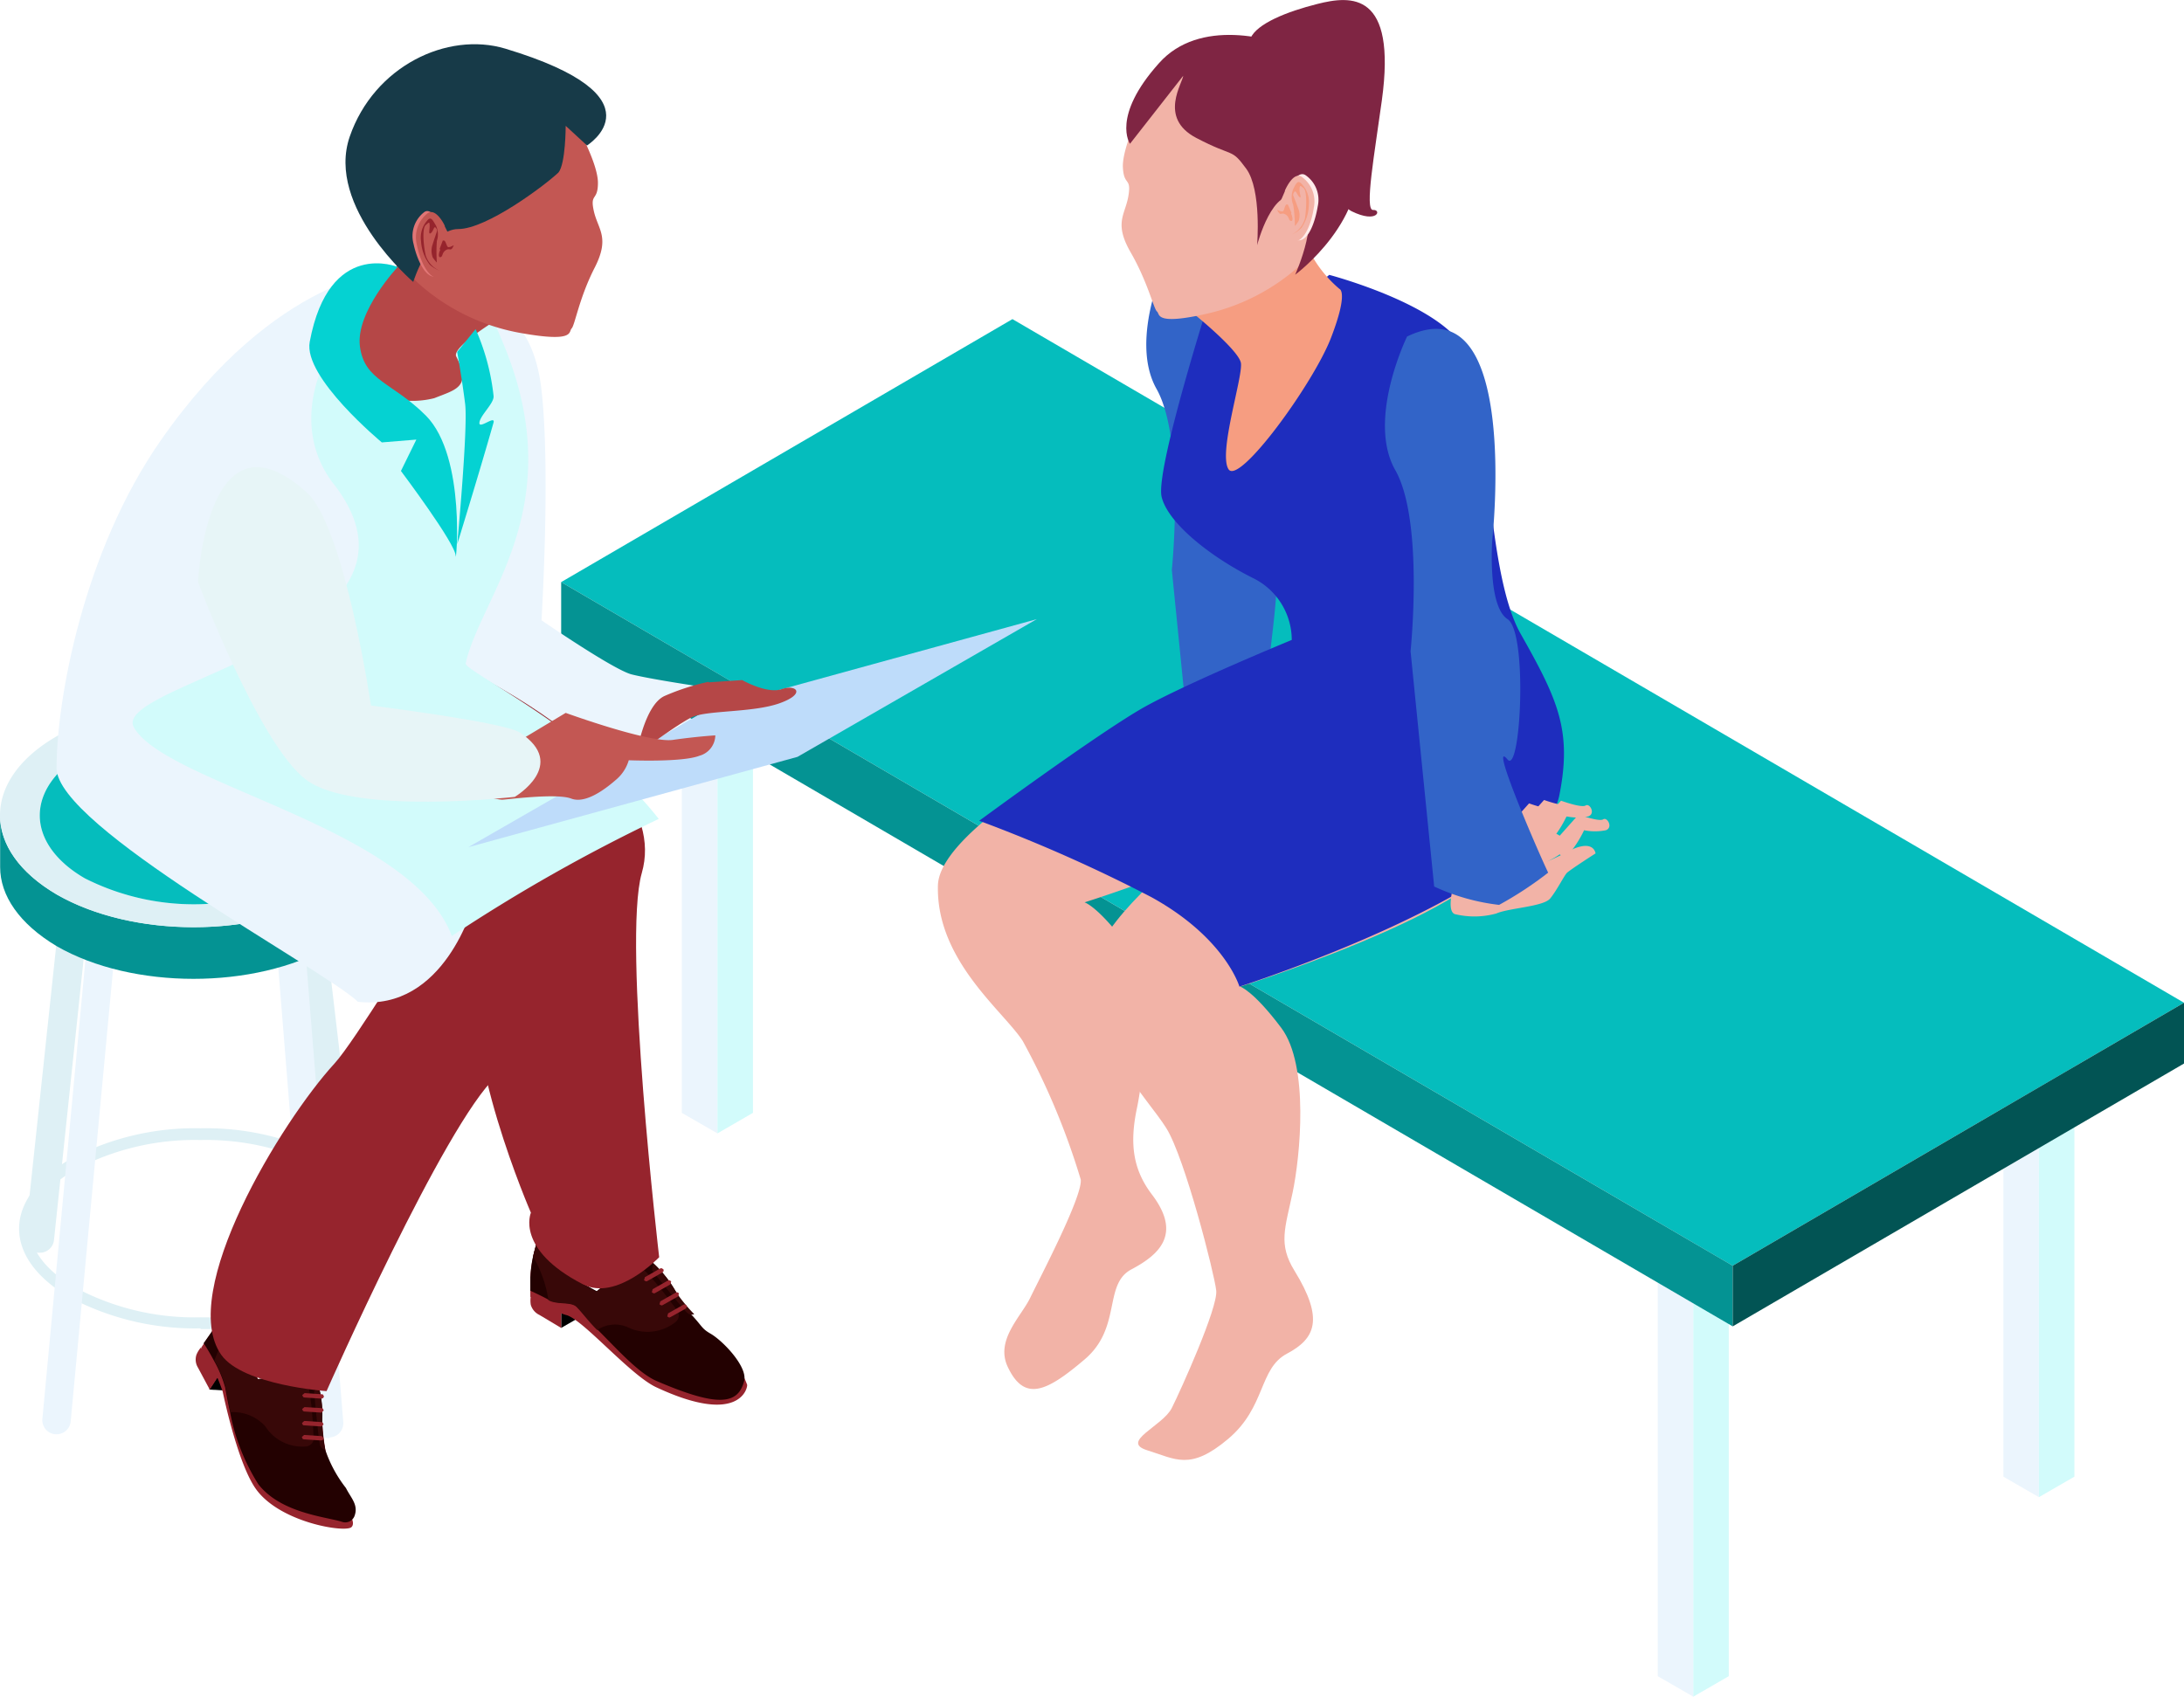 <svg xmlns="http://www.w3.org/2000/svg" viewBox="0 0 154.43 120"><path d="M2.8,88.6H2.69a1,1,0,0,1-.91-1.13L5.5,52.58a1,1,0,0,1,2,.22L3.82,87.68a1,1,0,0,1-1,.92Z" style="fill:#def0f5"/><path d="M24.59,89.11a1,1,0,0,1-1-.91L19.45,52.86a1,1,0,1,1,2-.24L25.61,88a1,1,0,0,1-.9,1.14Z" style="fill:#def0f5"/><path d="M14.18,80.63a18,18,0,0,0-8.85,2.09c-2.06,1.19-3.2,2.67-3.2,4.18s1.14,3,3.2,4.17a17.88,17.88,0,0,0,8.85,2.1A17.9,17.9,0,0,0,23,91.07c2.06-1.18,3.19-2.67,3.19-4.17s-1.13-3-3.19-4.18a18,18,0,0,0-8.85-2.09Zm0,13.32a18.91,18.91,0,0,1-9.25-2.19C2.62,90.42,1.35,88.7,1.35,86.9S2.62,83.38,4.93,82a18.8,18.8,0,0,1,9.25-2.2A18.79,18.79,0,0,1,23.42,82C25.73,83.38,27,85.1,27,86.9s-1.28,3.52-3.59,4.86A18.9,18.9,0,0,1,14.18,94Z" style="fill:#def0f5"/><path d="M4,101.44H3.92A1,1,0,0,1,3,100.32L6.52,62.76a1,1,0,0,1,2,.2L5,100.51a1,1,0,0,1-1,.93Z" style="fill:#ebf5fd"/><path d="M23.27,101.72a1,1,0,0,1-1-1l-3.06-38.1a1,1,0,1,1,2-.17l3.06,38.11a1,1,0,0,1-.94,1.1Z" style="fill:#ebf5fd"/><path d="M23.38,63.26c-5.35,3.09-14,3.09-19.37,0-2.67-1.55-4-3.57-4-5.59v3.66c0,2,1.34,4,4,5.59C9.36,70,18,70,23.38,66.92c2.67-1.54,4-3.56,4-5.59V57.67c0,2-1.34,4-4,5.59Z" style="fill:#049393"/><path d="M21.4,62.12A17.07,17.07,0,0,1,6,62.12c-4.25-2.46-4.25-6.44,0-8.9a17,17,0,0,1,15.41,0c4.26,2.46,4.26,6.44,0,8.9Zm2-10C18,49,9.36,49,4,52.08c-2.67,1.54-4,3.56-4,5.59s1.34,4,4,5.59c5.35,3.09,14,3.09,19.37,0,2.67-1.55,4-3.57,4-5.59s-1.34-4.05-4-5.59Z" style="fill:#def0f5"/><path d="M21.4,53.22A17,17,0,0,0,6,53.22c-4.25,2.46-4.25,6.44,0,8.9a17.07,17.07,0,0,0,15.41,0c4.26-2.46,4.26-6.44,0-8.9Z" style="fill:#05bdbd"/><polygon points="50.73 43.94 48.21 42.49 50.73 41.04 53.24 42.49 50.73 43.94 50.73 43.94" style="fill:#d2fbfb"/><polygon points="50.73 80.16 48.21 78.71 48.21 42.49 50.73 43.94 50.73 80.16 50.73 80.16" style="fill:#ebf5fd"/><polygon points="50.73 80.16 53.24 78.71 53.24 42.49 50.73 43.94 50.73 80.16 50.73 80.16" style="fill:#d2fbfb"/><polygon points="75.16 29.83 72.65 28.38 75.16 26.93 77.67 28.38 75.16 29.83 75.16 29.83" style="fill:#d2fbfb"/><polygon points="75.16 66.05 72.65 64.6 72.65 28.38 75.16 29.83 75.16 66.05 75.16 66.05" style="fill:#aedae6"/><polygon points="75.16 66.05 77.67 64.6 77.67 28.38 75.16 29.83 75.16 66.05 75.16 66.05" style="fill:#05bdbd"/><polygon points="119.73 83.78 117.22 82.33 119.73 80.88 122.24 82.33 119.73 83.78 119.73 83.78" style="fill:#d2fbfb"/><polygon points="119.73 120 117.22 118.55 117.22 82.33 119.73 83.78 119.73 120 119.73 120" style="fill:#ebf5fd"/><polygon points="119.73 120 122.24 118.55 122.24 82.33 119.73 83.78 119.73 120 119.73 120" style="fill:#d2fbfb"/><polygon points="144.17 69.67 141.66 68.22 144.17 66.77 146.68 68.22 144.17 69.67 144.17 69.67" style="fill:#d2fbfb"/><polygon points="144.17 105.89 141.66 104.44 141.66 68.22 144.17 69.67 144.17 105.89 144.17 105.89" style="fill:#ebf5fd"/><polygon points="144.17 105.89 146.68 104.44 146.68 68.22 144.17 69.67 144.17 105.89 144.17 105.89" style="fill:#d2fbfb"/><polygon points="122.52 89.52 39.68 41.17 71.59 22.57 154.43 70.92 122.52 89.52 122.52 89.52" style="fill:#05bdbd"/><polygon points="122.52 93.81 39.68 45.46 39.68 41.17 122.52 89.52 122.52 93.81 122.52 93.81" style="fill:#049393"/><polygon points="122.52 93.81 154.43 75.22 154.43 70.92 122.52 89.52 122.52 93.81 122.52 93.81" style="fill:#025454"/><path d="M95.64,31.05a4.14,4.14,0,1,1-8.28,0c0-2.28,3.65-5.81,3.65-5.81s4.63,3.53,4.63,5.81Z" style="fill:#feb30f"/><path d="M104.68,33.76c0,4.06-3.22,6.75-5.51,6.75a4.14,4.14,0,0,1,0-8.28c2.29,0,5.51-.75,5.51,1.53Z" style="fill:#feb30f"/><path d="M82.62,18.05s-2.87,5.86-.84,9.46,1.08,12.8,1.08,12.8L84.53,57a14.89,14.89,0,0,0,4.55,1.32A25,25,0,0,0,92.56,56s-2.76-6.59-2.88-8,1.44-9,0-9.94-1.07-5.63-1.07-5.63,2-18.19-6-14.36Z" style="fill:#3264c8"/><path d="M86.45,48.06s-20,9.27-20.13,14.57,4.63,8.87,6,11a50.61,50.61,0,0,1,4.1,9.8c.13,1.2-2.92,7-3.57,8.35s-2.49,3-1.59,4.9c1.19,2.52,2.78,1.72,5.43-.53S78,90.84,80,89.78s3.57-2.51,1.45-5.3c-1.33-1.75-1.59-3.57-1.06-6.09s1.2-9-.79-11.65-2.91-2.92-2.91-2.92S98.23,57.07,95.06,52.7s-3.85-8.21-8.61-4.64Z" style="fill:#f2b3a7"/><path d="M94.53,52.57s-17.09,10.72-17.22,16,3.84,9.1,5.16,11.22S85.87,90.09,86,91.28s-2.49,7-3.14,8.3-3.71,2.39-1.72,3,3,1.46,5.69-.8S89,96.8,91,95.74s2.65-2.43.53-5.87c-1.16-1.88-.66-3-.13-5.52s1.19-9-.8-11.65-2.91-2.92-2.91-2.92S109.23,63,106.05,58.66,99.29,49,94.53,52.57Z" style="fill:#f2b3a7"/><path d="M92.79,20.44l1.2-1s7.3,1.92,9.34,4.91,1.55,15.8,4.19,20.47,3.64,6.84,2.75,11.38C109,62.94,87.64,69.78,87.64,69.78s-1-3.45-6.23-6.33a107.91,107.91,0,0,0-12.17-5.4s8.31-6.12,11.6-8c3.09-1.74,10.5-4.79,10.5-4.79a4.88,4.88,0,0,0-2.73-4.37c-2.88-1.43-6-3.83-6.47-5.74s3.47-14.25,3.47-14.25l7.18-.48Z" style="fill:#1e2dbe"/><path d="M106.33,58.82l1.79-2s1.44.53,1.73.33.72.58.19.78a3.92,3.92,0,0,1-1.54,0,7.81,7.81,0,0,1-1.16,1.78c-.53.48-1-.87-1-.87Z" style="fill:#f2b3a7"/><path d="M107.39,58.58l1.79-2s1.44.52,1.73.33.73.58.19.77a3.73,3.73,0,0,1-1.54,0,7.81,7.81,0,0,1-1.16,1.79c-.53.48-1-.87-1-.87Z" style="fill:#f2b3a7"/><path d="M108.6,58.63l1.78-2s1.45.53,1.74.34.72.58.19.77a3.73,3.73,0,0,1-1.54,0,8,8,0,0,1-1.16,1.79c-.53.48-1-.87-1-.87Z" style="fill:#f2b3a7"/><path d="M103.05,61.67s-1,2.89-.1,3a5.85,5.85,0,0,0,2.85-.06c.87-.39,3.33-.48,3.81-1.06s1-1.65,1.21-1.84c.48-.38,2-1.35,2-1.35s-.11-1.12-2-.11c-.65.35-1.5.72-1.5.72s1.55-.69,1.55-1.27-3.13-2-4-1.11c-1.5,1.42-3.76,3.09-3.76,3.09Z" style="fill:#f2b3a7"/><path d="M87.49,3.9s.48-.15.93-1.19S91,.82,93.15.28c2.4-.61,5.62-.89,4.56,6.82-.51,3.74-1.24,7.79-.62,7.75s.33,1-1.52.09.48-5.93-4-8.33-4.44-2.69-4.44-2.69l.32,0Z" style="fill:#7f2543"/><path d="M84.55,22.31s3,2.44,3.19,3.34-1.62,6.39-.87,7.54,6-6.06,7.25-9.31.6-3.44.6-3.44a8.78,8.78,0,0,1-2.56-3.65c-.51-1.92-7.61,5.52-7.61,5.52Z" style="fill:#f69d81"/><path d="M95.45,10.38A7.71,7.71,0,0,0,80.6,7.93h0s-1.27,2.59-1.2,3.92.61.66.39,2-1.05,1.9.16,4,1.63,4,1.86,4.18-.19,1,3.52.16a14.69,14.69,0,0,0,7.29-4.09A9.07,9.07,0,0,0,94,15.31a7.72,7.72,0,0,0,1.45-4.93Z" style="fill:#f2b3a7"/><path d="M83.67,5.32c0,.51-1.81,3,.91,4.43s2.44.68,3.54,2.18.77,5.41.77,5.41S90,13.05,91.81,14s-.23,5.43-.23,5.43,5.35-3.94,4.37-9-2-5.8-4-6.8-7.16-2.36-10,.84c-3.39,3.78-2.05,5.7-2.05,5.7l3.82-4.88Z" style="fill:#7f2543"/><path d="M91.14,13.38c0-.05.56-1.36,1.16-1a2.11,2.11,0,0,1,.88,2.2C93,15.66,92.55,17,91.83,17s-.93.12-1.34-.42a1.4,1.4,0,0,1-.21-1.18l.86-2Z" style="fill:#ffeceb"/><path d="M90.85,13.49s.56-1.35,1.17-1a2.13,2.13,0,0,1,.88,2.19c-.15,1.06-.64,2.38-1.36,2.4s-1,.13-1.34-.41A1.57,1.57,0,0,1,90,15.51l.86-2Z" style="fill:#f2b3a7"/><path d="M91.43,13.79s.25.62.34.89a1.29,1.29,0,0,1,.06.94,2.35,2.35,0,0,1-.27.37,9.5,9.5,0,0,0-.12-1.51,1.48,1.48,0,0,1,0-1.1c.17-.32.3-.72.6-.37a1.82,1.82,0,0,1,.51,1.41,3,3,0,0,1-.52,1.69,2.1,2.1,0,0,1-.7.48,1.77,1.77,0,0,0,.94-1.14c.12-.77.15-1.94-.09-2.14s-.27-.23-.29.06.17.7,0,.57-.25-.53-.37-.36-.07.21-.07.21Z" style="fill:#f69d81"/><path d="M91.32,15.05l-.26-.59c-.13,0-.15,0-.23.24s-.08.29-.28.24-.34-.21-.16.06.21,0,.5.16.21.45.4.47.07-.41,0-.53l0,0Z" style="fill:#f69d81"/><path d="M99.5,23.79s-2.88,5.87-.84,9.46,1.08,12.81,1.08,12.81l1.67,16.64A14.89,14.89,0,0,0,106,64a25.77,25.77,0,0,0,3.47-2.28c-.9-1.89-4.2-9.61-2.87-8,.93,1.11,1.44-9,0-9.93s-1.08-5.63-1.08-5.63,2-18.2-6-14.37Z" style="fill:#3264c8"/><path d="M109.84,59.61l1.78-2s1.45.53,1.74.34.72.58.19.77a3.92,3.92,0,0,1-1.54,0,7.81,7.81,0,0,1-1.16,1.78c-.53.48-1-.87-1-.87Z" style="fill:#f2b3a7"/><polygon points="18.48 98.07 18.22 98.48 14.79 98.28 15.4 97.34 18.48 98.07 18.48 98.07"/><path d="M14.22,95.3c-.15.26.75-.57,1-.17l.22,2.21-.61.94L14,96.73a1.09,1.09,0,0,1-.11-.91,1.82,1.82,0,0,1,.32-.52Z" style="fill:#96242d"/><path d="M15,94.15l-.77,1.16a13.34,13.34,0,0,1,1.52,3.13c.23,1.1,1.17,5.2,2.33,6.85,1.69,2.4,6.34,3.13,6.77,2.72s-.54-1.51-1-2.42a16.2,16.2,0,0,1-1.06-5c0-1,0-3.15-1-3.21a34.6,34.6,0,0,0-3.57.21s-1.51-2.83-1.47-3.72,3.43,3.09,3.43,3.09-4.5-3.84-5.21-2.76Z" style="fill:#96242d"/><path d="M15,94.15,14.4,95s.36.54.72,1.22h0a8.31,8.31,0,0,1,.8,1.91c.07.34.18,1,.35,1.76a14.52,14.52,0,0,0,2,5.09c1.62,2.07,4.85,2.3,5.93,2.66a.7.7,0,0,0,.86-.4c.31-.8-.24-1.28-.6-2A9.15,9.15,0,0,1,23,102.54a12.52,12.52,0,0,1-.22-2,7.78,7.78,0,0,0-.23-2.44c-.15-.44-.38-.75-.75-.77h-.72c-1.17,0-2.85.21-2.85.21s-1.51-2.83-1.47-3.72c0-.74,3.27,3.45,3.39,3.18l0-.08s-3.59-4.5-4.28-3.85A6.59,6.59,0,0,0,15,94.15Z" style="fill:#230101"/><path d="M15.89,93.07l0,.2a8.3,8.3,0,0,1-.74,2.94h0a8.31,8.31,0,0,1,.8,1.91c.07.34.18,1,.35,1.76a3.05,3.05,0,0,1,2.46,1,3.1,3.1,0,0,0,2.89,1.42.6.6,0,0,0,.53-.48s-.12-4-.65-4.31l-.16-.18h-.28c-1.17,0-2.85.21-2.85.21s-1.51-2.83-1.47-3.72c0-.74,3.27,3.45,3.39,3.18l0-.08s-3.59-4.5-4.28-3.85Z" style="fill:#380808"/><path d="M22.21,98.41s.28,3.13.4,3.7a.5.5,0,0,0,.37.43,12.52,12.52,0,0,1-.22-2,7.78,7.78,0,0,0-.23-2.44,1.77,1.77,0,0,0-.32.31Z" style="fill:#380808"/><polygon points="21.41 101.78 21.48 101.8 22.71 101.88 22.82 101.85 22.87 101.74 22.8 101.6 22.73 101.57 21.5 101.49 21.34 101.64 21.41 101.78 21.41 101.78" style="fill:#96242d"/><polygon points="21.42 100.79 21.49 100.81 22.72 100.89 22.88 100.75 22.82 100.61 22.74 100.58 21.51 100.5 21.35 100.65 21.42 100.79 21.42 100.79" style="fill:#96242d"/><polygon points="21.43 99.8 21.51 99.83 22.73 99.91 22.89 99.76 22.83 99.62 22.75 99.59 21.53 99.52 21.36 99.66 21.43 99.8 21.43 99.8" style="fill:#96242d"/><polygon points="21.44 98.81 21.52 98.84 22.74 98.92 22.85 98.88 22.91 98.77 22.84 98.63 22.76 98.61 21.54 98.53 21.37 98.67 21.44 98.81 21.44 98.81" style="fill:#96242d"/><path d="M34.29,23.76V21.69s3.35.16,4,5.9,0,16.28,0,16.28,5.1,3.51,6.38,3.83,4.47.8,4.47.8a12.56,12.56,0,0,0-3,2.08,4.38,4.38,0,0,0-.8,2.47s-8.94-.88-11.65-2.15-5.75-5.43-4-12.77a111.82,111.82,0,0,1,4.63-14.37Z" style="fill:#ebf5fd"/><polygon points="42.73 91.66 42.73 92.16 39.68 93.92 39.68 92.78 42.73 91.66 42.73 91.66"/><path d="M37.52,91.7c0,.3.32-.92.72-.69l1.44,1.76v1.15L38.14,93a1.15,1.15,0,0,1-.61-.72,2.08,2.08,0,0,1,0-.61Z" style="fill:#96242d"/><path d="M37.5,90.29v1.43A8.7,8.7,0,0,0,40,93c1.13.21,4.52,4.23,6.39,5.11,5.89,2.76,6.48.07,6.44-.17A5.48,5.48,0,0,0,50.5,95.1c-1.13-.66-2.17-2.87-2.71-3.73s-1.78-2.71-2.66-2.2a35.56,35.56,0,0,0-2.93,2.2S39.31,89.79,38.84,89a6.06,6.06,0,0,1-.61-1.94,11.46,11.46,0,0,0-.73,3.23Z" style="fill:#96242d"/><path d="M37.5,90.29v1s.61.27,1.3.64h0c.64.35,1.6.09,2,.49.25.25.87,1,1.45,1.62,1.29,1.27,2.86,3.06,4.17,3.63,4.43,1.91,5.77,1.64,6.2,0,.25-1-1.48-2.82-2.37-3.34-.66-.38-.57-.51-1.38-1.37a7.54,7.54,0,0,1-1.08-1.61,8.34,8.34,0,0,0-1.58-2,1,1,0,0,0-1.08-.23l-.38.24-.24.17c-1,.69-2.31,1.79-2.31,1.79S39.31,89.79,38.84,89a6,6,0,0,1-.6-1.85v-.09a15,15,0,0,0-.54,1.78,7.6,7.6,0,0,0-.19,1.45Z" style="fill:#230101"/><path d="M37.69,88.84l.09.19a8.5,8.5,0,0,1,1,2.93h0c.64.35,1.6.08,2,.49s.9,1.09,1.45,1.62a2.22,2.22,0,0,1,2.26-.15,3.18,3.18,0,0,0,3.28-.42.6.6,0,0,0,.18-.71s-2.34-3.32-3-3.32l-.24-.06-.24.17c-1,.69-2.31,1.79-2.31,1.79S39.31,89.79,38.84,89a6,6,0,0,1-.6-1.85v-.09a15,15,0,0,0-.54,1.78Z" style="fill:#380808"/><path d="M46.11,89.85s2,2.52,2.42,2.94a.52.52,0,0,0,.56.16,12.09,12.09,0,0,1-1.3-1.58,8.34,8.34,0,0,0-1.58-2,1.58,1.58,0,0,0-.1.45Z" style="fill:#380808"/><polygon points="47.32 93.19 47.4 93.16 48.49 92.55 48.57 92.45 48.55 92.33 48.41 92.25 48.34 92.27 47.24 92.89 47.18 93.11 47.32 93.19 47.32 93.19" style="fill:#96242d"/><polygon points="46.77 92.33 46.85 92.31 47.95 91.69 48.01 91.47 47.87 91.39 47.79 91.42 46.69 92.04 46.63 92.25 46.77 92.33 46.77 92.33" style="fill:#96242d"/><polygon points="46.23 91.48 46.31 91.46 47.4 90.84 47.46 90.62 47.32 90.54 47.24 90.56 46.15 91.18 46.09 91.4 46.23 91.48 46.23 91.48" style="fill:#96242d"/><polygon points="45.68 90.63 45.76 90.61 46.85 89.99 46.93 89.89 46.91 89.77 46.77 89.69 46.69 89.71 45.6 90.33 45.54 90.55 45.68 90.63 45.68 90.63" style="fill:#96242d"/><path d="M27.48,45c-.2-.35,20.51,7.69,17.9,16.75-1.38,4.8,1.23,27.17,1.23,27.17s-3,3.13-5.38,1.92c-4.82-2.48-3.69-5.07-3.69-5.07s-5.08-11.7-3.6-17.11c.54-2-1.1-3.83-1.55-8.15-1.52-14.65-19.11-1.75-16.9-10,.91-3.36,12-5.5,12-5.5Z" style="fill:#96242d"/><path d="M25.34,44s-.68,5.54.24,5.49,6.08-.87,6.08-.87,11.78,19.84,3.43,27.51c-3.65,3.35-12,22.26-12,22.26s-5.91-.41-7.44-2.56c-3.12-4.42,4.24-16.51,8-20.61,1.38-1.49,6.42-9.74,6.42-9.74s-14-16.75-8.18-23.06C24.27,39.86,25.34,44,25.34,44Z" style="fill:#96242d"/><path d="M25.27,70.85c6.17.72,8.21-6.92,8.21-6.92L19.11,54,29.83,40V39.3l-.95-1c-1.78-1.85-2.54-5.05-5.41-6.69-3.82-2.2,4.65-12.63,4.67-12.69-.58.24-8.62.54-16.76,12.21C5.88,39,4,49.52,4,54.33c0,4.14,18.8,14.16,21.31,16.52Z" style="fill:#ebf5fd"/><path d="M23.59,34.22C32,45.07,7.71,48.35,9.47,51.45c2.28,4,19.61,7.07,22.48,14.75a119.69,119.69,0,0,1,14.63-8.28c-4.89-6.27-13.76-10.45-13.65-11,1-4.66,7.42-11,2.72-22.47-3.11-7.6-3.6-5.38-7.67-3.94s-8.36,8.57-4.39,13.72Z" style="fill:#d2fbfb"/><path d="M37,21.49s-5.15,2.88-4.74,3.72c1.09,2.17,0,2.33-1.55,2.95a6.27,6.27,0,0,1-6.68-2.49c-2.08-2.82.14-3.46.62-4.82.38-1.07,3.58-.79,3.58-2.78S37,21.49,37,21.49Z" style="fill:#b54747"/><path d="M26.16,12.33A7.72,7.72,0,0,1,40.88,9.08h0s1.4,2.52,1.4,3.85-.58.7-.29,2,1.16,1.85.06,4S40.65,23,40.42,23.23s.25,1-3.5.34a14.69,14.69,0,0,1-7.52-3.7,8.73,8.73,0,0,1-1.52-2.7,7.62,7.62,0,0,1-1.72-4.84Z" style="fill:#c35753"/><path d="M41.49,10.3s5.58-3.44-5.76-6.86c-4.1-1.23-9.28,1.24-11,6.22s4.49,10.28,4.49,10.28,1.17-3.74,3.18-3.74,6.09-3.06,7.09-4C40,11.57,40,8.9,40,8.9l1.52,1.4Z" style="fill:#173a48"/><path d="M31.17,15.93S30.54,14.61,30,15a2.13,2.13,0,0,0-.76,2.24c.21,1,.77,2.34,1.48,2.33s.94.07,1.32-.49a1.44,1.44,0,0,0,.15-1.2l-1-2Z" style="fill:#e27676"/><path d="M31.46,16c0-.05-.63-1.33-1.22-.92a2.16,2.16,0,0,0-.76,2.25c.21,1.05.77,2.34,1.48,2.32s.94.08,1.32-.48a1.4,1.4,0,0,0,.15-1.2l-1-2Z" style="fill:#c35753"/><path d="M30.9,16.35s-.22.64-.3.91a1.35,1.35,0,0,0,0,.95,2.74,2.74,0,0,0,.29.36,10.85,10.85,0,0,1,0-1.53,1.46,1.46,0,0,0-.07-1.1c-.19-.3-.34-.7-.62-.33a1.81,1.81,0,0,0-.43,1.44,3,3,0,0,0,.61,1.66,2.19,2.19,0,0,0,.72.44,1.75,1.75,0,0,1-1-1.09c-.17-.76-.25-1.93,0-2.14s.26-.25.28,0-.12.71.08.57.22-.54.35-.38.08.2.08.2Z" style="fill:#96242d"/><path d="M31.08,17.62l.23-.61c.13,0,.15,0,.24.23s.1.28.29.22.33-.23.17.05-.22,0-.5.19-.18.46-.37.49-.09-.41,0-.53l0,0Z" style="fill:#96242d"/><polygon points="56.39 53.53 33.11 59.92 50.03 50.19 73.31 43.79 56.39 53.53 56.39 53.53" style="fill:#bedcfa"/><path d="M50.09,48.26l2.39-.16s1.76,1,2.79.64,1.76.32-.15,1-5.19.48-6.23,1S45,53.37,45,53.37s.56-3.51,2-4.15a16.27,16.27,0,0,1,3.11-1Z" style="fill:#b54747"/><path d="M34.29,53.85,40,50.42s5.91,2.15,7.58,1.91,3-.32,3-.32a1.52,1.52,0,0,1-1.12,1.44c-1.2.48-5,.32-5,.32a2.85,2.85,0,0,1-.88,1.36c-.72.63-2.15,1.75-3.19,1.35s-4.63.08-4.87.08-3.27-.32-1.27-2.71Z" style="fill:#c35753"/><path d="M14,41.16s4.3,11.49,7.66,14S36.4,56.36,36.4,56.36s3.83-2.27.36-4.55c-1.13-.74-10.53-1.91-10.53-1.91s-1.86-12.67-4.55-15.08C14.61,28.47,14,41.16,14,41.16Z" style="fill:#e7f5f7"/><path d="M28.14,18.89s-4.87-2.06-6.24,5.29C21.43,26.69,27,31.29,27,31.29l2.44-.2-1.09,2.22s3.87,5.15,3.87,6,.8-7-2.11-9.92c-2.36-2.36-4.34-2.44-4.66-4.89s2.7-5.65,2.7-5.65Z" style="fill:#05d2d2"/><path d="M32.34,24.87l1.29-1.59A15.8,15.8,0,0,1,34.9,28c.06.51-.93,1.35-1,1.88s1.13-.54,1,0c-1,3.53-2.57,8.61-2.57,8.61s.77-8.22.56-9.92-.56-3.66-.56-3.66Z" style="fill:#05d2d2"/></svg>